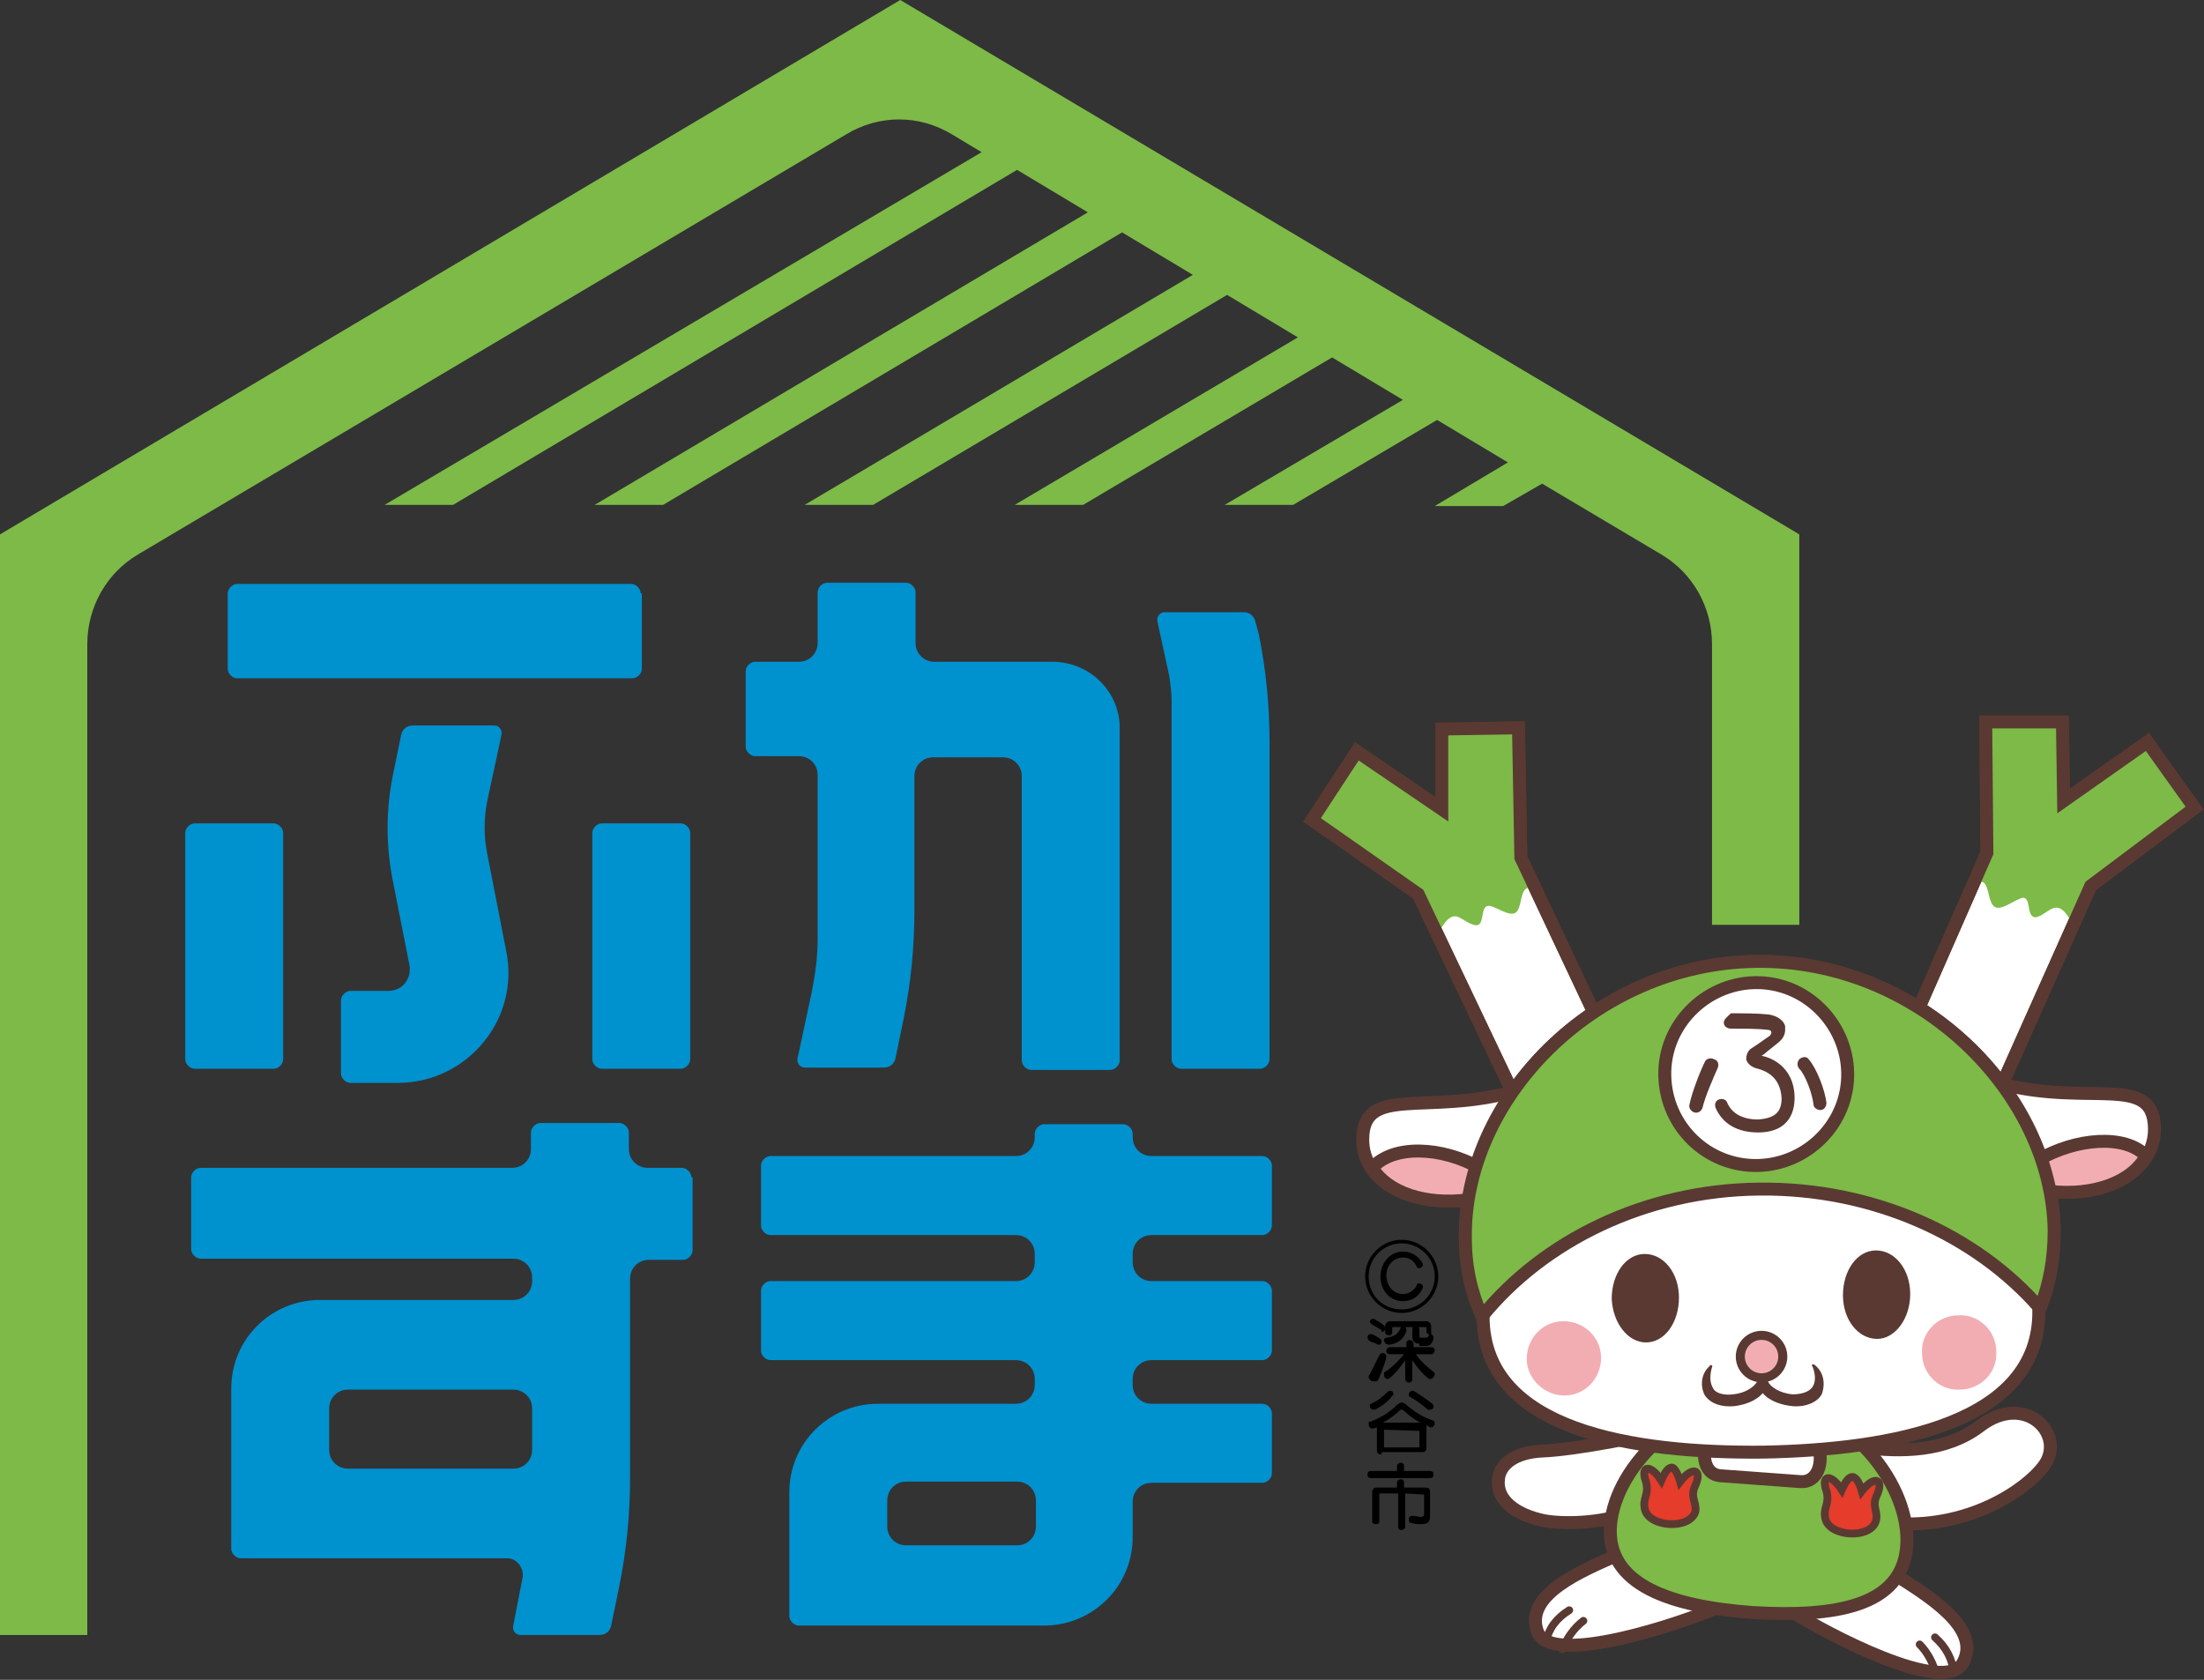 <?xml version="1.0" encoding="utf-8"?>
<!-- Generator: Adobe Illustrator 19.1.0, SVG Export Plug-In . SVG Version: 6.00 Build 0)  -->
<svg version="1.1" id="レイヤー_1" xmlns="http://www.w3.org/2000/svg" xmlns:xlink="http://www.w3.org/1999/xlink" x="0px"
	 y="0px" viewBox="0 0 186.8 142.4" style="enable-background:new 0 0 186.8 142.4;" xml:space="preserve">
<rect x="0" y="0" width="186.8" height="142.4" fill="#333333" stroke="none"/>
<style type="text/css">
	.st0{fill:#FFFFFF;}
	.st1{fill:none;stroke:#5C3714;stroke-width:1.097;}
	.st2{fill:none;stroke:#5A3933;stroke-width:1.097;}
	.st3{fill:none;stroke:#5A3933;stroke-width:0.658;stroke-linecap:round;}
	.st4{fill:#7DBA47;}
	.st5{fill:#F2ADB3;}
	.st6{fill:none;stroke:#5A3933;stroke-width:0.768;}
	.st7{fill:#5A3933;}
	.st8{fill:#E53C2B;}
	.st9{fill:none;stroke:#5A3933;stroke-width:0.658;}
	.st10{fill:#0091CF;}
	.st11{fill:none;}
</style>
<polyline class="st0" points="169.7,91.9 177.2,75.1 186,68.5 182,62.9 174.9,67.9 174.8,61.2 168.3,61.2 168.4,72.3 162.3,86.2 "/>
<polyline class="st1" points="169.7,91.9 177.2,75.1 186,68.5 182,62.9 174.9,67.9 174.8,61.2 168.3,61.2 168.4,72.3 162.3,86.2 "/>
<polyline class="st0" points="128.1,92.4 120.2,75.8 111.2,69.5 115,63.7 122.2,68.6 122.2,61.8 128.7,61.7 128.9,72.7 135.4,86.5 
	"/>
<polyline class="st1" points="128.1,92.4 120.2,75.8 111.2,69.5 115,63.7 122.2,68.6 122.2,61.8 128.7,61.7 128.9,72.7 135.4,86.5 
	"/>
<path class="st0" d="M152,136.7c2.5,1.6,12.9,7.2,14.4,4.2c1.5-2.9-2.9-5.6-6.1-7.6"/>
<path class="st2" d="M152,136.7c2.5,1.6,12.9,7.2,14.4,4.2c1.5-2.9-2.9-5.6-6.1-7.6"/>
<path class="st0" d="M164,138.8c1,0.9,1.4,1.8,1.6,2.9"/>
<path class="st3" d="M164,138.8c1,0.9,1.4,1.8,1.6,2.9"/>
<path class="st0" d="M162.7,139.4c0.7,0.7,1.2,1.7,1.4,2.6"/>
<path class="st3" d="M162.7,139.4c0.7,0.7,1.2,1.7,1.4,2.6"/>
<path class="st0" d="M157.9,122.7c3.2,0.4,7,0.4,9.9-1.8c3.9-3,7.4,0.8,5.4,3.4c-1.4,1.9-6.4,5.5-13.2,4.8"/>
<path class="st2" d="M157.9,122.7c3.2,0.4,7,0.4,9.9-1.8c3.9-3,7.4,0.8,5.4,3.4c-1.4,1.9-6.4,5.5-13.2,4.8"/>
<path class="st0" d="M142.7,120.8c-2.8,0.9-9.3,2.1-11.9,2.2c-2.5,0.1-3.7,1.2-3.8,2.4c-0.2,1.8,1.5,3,3.8,3.5
	c1.5,0.3,4.8,0.3,7.4-0.7"/>
<path class="st2" d="M142.7,120.8c-2.8,0.9-9.3,2.1-11.9,2.2c-2.5,0.1-3.7,1.2-3.8,2.4c-0.2,1.8,1.5,3,3.8,3.5
	c1.5,0.3,4.8,0.3,7.4-0.7"/>
<path class="st0" d="M145.5,136.3c-2.7,1.2-14.1,5.1-15.2,2c-1.1-3.1,3.6-5.1,7.1-6.6"/>
<path class="st2" d="M145.5,136.3c-2.7,1.2-14.1,5.1-15.2,2c-1.1-3.1,3.6-5.1,7.1-6.6"/>
<path class="st4" d="M161.6,131.1c0.4-5.1-4.8-11.9-11.7-12.4c-6.9-0.5-13,5.5-13.4,10.6c-0.4,5.1,5.2,6.9,12.1,7.4
	C155.5,137.1,161.2,136.2,161.6,131.1"/>
<path class="st2" d="M161.6,131.1c0.4-5.1-4.8-11.9-11.7-12.4c-6.9-0.5-13,5.5-13.4,10.6c-0.4,5.1,5.2,6.9,12.1,7.4
	C155.5,137.1,161.2,136.2,161.6,131.1z"/>
<path class="st0" d="M134.2,137.4c-0.8,0.6-1.4,1.5-1.8,2.4"/>
<path class="st3" d="M134.2,137.4c-0.8,0.6-1.4,1.5-1.8,2.4"/>
<path class="st0" d="M133,136.5c-1.1,0.7-1.7,1.5-2,2.7"/>
<path class="st3" d="M133,136.5c-1.1,0.7-1.7,1.5-2,2.7"/>
<path class="st0" d="M154.1,122.5c0.5,1.6-0.1,3.2-1.5,3.1l-6.8-0.5c-1.3-0.1-1.7-1.7-1-3.3l3-6.7c0.1-0.3,0.6-0.4,1-0.4l2.3,0.2
	c0.4,0,0.9,0.3,0.9,0.6L154.1,122.5z"/>
<path class="st2" d="M154.1,122.5c0.5,1.6-0.1,3.2-1.5,3.1l-6.8-0.5c-1.3-0.1-1.7-1.7-1-3.3l3-6.7c0.1-0.3,0.6-0.4,1-0.4l2.3,0.2
	c0.4,0,0.9,0.3,0.9,0.6L154.1,122.5z"/>
<path class="st0" d="M148.8,81.5c-13.8,0.2-24.8,11.8-24.6,23.5c0,2.5,0.6,4.7,1.5,6.7c0.1,9.6,12.8,11.5,23.7,11.4
	c10.9-0.2,23.5-2.4,23.4-12c0.9-2,1.3-4.3,1.3-6.7C174,92.6,162.6,81.3,148.8,81.5"/>
<path class="st2" d="M148.8,81.5c-13.8,0.2-24.8,11.8-24.6,23.5c0,2.5,0.6,4.7,1.5,6.7c0.1,9.6,12.8,11.5,23.7,11.4
	c10.9-0.2,23.5-2.4,23.4-12c0.9-2,1.3-4.3,1.3-6.7C174,92.6,162.6,81.3,148.8,81.5z"/>
<path class="st4" d="M128.4,77.4c0.6-0.3,0.4-1.8,1-2.1c0.2-0.1,0.5-0.1,0.7-0.1l-1.2-2.4l-0.2-11.1l-6.5,0.1l0.1,6.7l-7.2-4.8
	l-3.9,5.7l9,6.3l1.7,3.5c0.3-0.7,0.9-1.7,1.6-1.5c0.4,0.1,1.3,0.9,1.8,0.7c0.5-0.3,0.2-1.5,0.8-1.6
	C126.6,76.7,127.8,77.7,128.4,77.4"/>
<path class="st0" d="M169.7,91.9c7.4,1.9,12.8-0.9,12.9,3.7c0.1,3.6-3.9,5.8-8.8,5.4"/>
<path class="st2" d="M169.7,91.9c7.4,1.9,12.8-0.9,12.9,3.7c0.1,3.6-3.9,5.8-8.8,5.4"/>
<path class="st5" d="M173.8,101l-1-2.7c3.1-1.8,7.3-2.2,9.1-0.3C180.7,100.2,177.5,101.4,173.8,101"/>
<path class="st2" d="M173.8,101l-1-2.7c3.1-1.8,7.3-2.2,9.1-0.3C180.7,100.2,177.5,101.4,173.8,101z"/>
<path class="st4" d="M169.1,76.9c-0.6-0.3-0.5-1.8-1-2.1c-0.2-0.1-0.5-0.1-0.7-0.1l1.1-2.5l-0.1-11.1l6.5-0.1l0.1,6.7l7.1-5l4,5.6
	l-8.8,6.6l-1.6,3.5c-0.4-0.7-0.9-1.7-1.7-1.4c-0.4,0.1-1.3,1-1.7,0.7c-0.5-0.3-0.2-1.5-0.8-1.6C170.8,76.2,169.7,77.2,169.1,76.9"/>
<polyline class="st2" points="169.7,91.9 177.2,75.1 186,68.5 182,62.9 174.9,67.9 174.8,61.2 168.3,61.2 168.4,72.3 162.3,86.2 "/>
<path class="st0" d="M128.4,92.5c-7.4,2.1-12.9-0.6-12.9,4.1c0,3.6,4,5.7,9,5.1"/>
<path class="st2" d="M128.4,92.5c-7.4,2.1-12.9-0.6-12.9,4.1c0,3.6,4,5.7,9,5.1"/>
<path class="st5" d="M124.5,101.7l0.9-2.7c-3.2-1.8-7.3-2-9.1,0C117.6,101.1,120.8,102.2,124.5,101.7"/>
<path class="st2" d="M124.5,101.7l0.9-2.7c-3.2-1.8-7.3-2-9.1,0C117.6,101.1,120.8,102.2,124.5,101.7z"/>
<polyline class="st2" points="128.1,92.4 120.2,75.8 111.2,69.5 115,63.7 122.2,68.6 122.2,61.8 128.7,61.7 128.9,72.7 135.4,86.5 
	"/>
<path class="st4" d="M149.1,100.8c-9.7,0.1-18.3,4.4-23.5,10.8c-0.9-2-1.4-4.2-1.4-6.6c-0.2-11.7,10.8-23.3,24.6-23.5
	c13.8-0.2,25.1,11.1,25.3,22.8c0,2.4-0.4,4.6-1.2,6.6C167.5,104.7,158.8,100.7,149.1,100.8"/>
<path class="st2" d="M149.1,100.8c-9.7,0.1-18.3,4.4-23.5,10.8c-0.9-2-1.4-4.2-1.4-6.6c-0.2-11.7,10.8-23.3,24.6-23.5
	c13.8-0.2,25.1,11.1,25.3,22.8c0,2.4-0.4,4.6-1.2,6.6C167.5,104.7,158.8,100.7,149.1,100.8z"/>
<path class="st0" d="M141.1,91.2c-0.1-4.3,3.4-7.8,7.6-7.9c4.3-0.1,7.8,3.4,7.9,7.6c0.1,4.3-3.4,7.8-7.6,7.9
	C144.7,98.9,141.2,95.5,141.1,91.2"/>
<path class="st2" d="M141.1,91.2c-0.1-4.3,3.4-7.8,7.6-7.9c4.3-0.1,7.8,3.4,7.9,7.6c0.1,4.3-3.4,7.8-7.6,7.9
	C144.7,98.9,141.2,95.5,141.1,91.2z"/>
<path class="st5" d="M147.6,115c0-1,0.8-1.8,1.7-1.8c1,0,1.8,0.8,1.8,1.7c0,1-0.8,1.8-1.7,1.8C148.4,116.7,147.6,116,147.6,115"/>
<circle class="st6" cx="149.3" cy="115" r="1.8"/>
<path class="st7" d="M153.8,115.7c-0.2-0.1-0.3,0-0.2,0.1c0.3,0.7,0.3,1.4,0,1.8c-0.3,0.4-0.9,0.6-1.7,0.6c-1-0.1-1.9-0.6-2.1-1.2
	l-0.4,0.2l-0.4-0.2c-0.3,0.6-1.1,1.1-2.1,1.2c-0.8,0.1-1.5-0.1-1.7-0.5c-0.3-0.5-0.3-1.1-0.1-1.8c0.1-0.1-0.1-0.3-0.2-0.1
	c-0.9,0.8-0.7,2-0.4,2.5c0.5,0.7,1.4,1,2.5,0.9c0.8-0.1,1.8-0.4,2.4-1.1c0.6,0.7,1.6,1,2.5,1.1c1.1,0.1,2.1-0.3,2.5-1
	C154.6,117.7,154.8,116.5,153.8,115.7"/>
<path class="st7" d="M149.7,117.1c-0.1-0.1-0.2-0.1-0.4-0.1c-0.2,0-0.3,0.1-0.4,0.2l0.4,0.3"/>
<path class="st7" d="M136.6,110.1c0-2.1,1.2-3.8,2.8-3.8c1.6,0,2.9,1.6,2.9,3.7c0,2.1-1.2,3.8-2.8,3.8
	C138,113.8,136.7,112.2,136.6,110.1"/>
<path class="st5" d="M129.4,115.2c0-1.8,1.4-3.2,3.1-3.2c1.8,0,3.2,1.4,3.2,3.1c0,1.8-1.4,3.2-3.1,3.2
	C130.9,118.3,129.4,116.9,129.4,115.2"/>
<path class="st5" d="M169.2,114.6c0-1.8-1.5-3.2-3.2-3.1c-1.8,0-3.2,1.5-3.1,3.2c0,1.8,1.5,3.2,3.2,3.1
	C167.9,117.8,169.3,116.3,169.2,114.6"/>
<path class="st7" d="M161.9,109.7c0-2.1-1.3-3.7-2.9-3.7c-1.6,0-2.8,1.7-2.8,3.8c0,2.1,1.3,3.7,2.9,3.7
	C160.6,113.5,161.9,111.8,161.9,109.7"/>
<path class="st7" d="M146.1,86.7c0,0.3,0.3,0.5,0.6,0.5c1.1,0,2.3,0,3.1,0.1c0.4,0,0.4,0.3,0.2,0.5l-1,0.7l-0.6,0.4
	c-0.3,0.2-0.4,0.6-0.4,0.9c0.1,0.4,0.5,0.7,1,0.8c0.7,0.2,1.9,0.7,2,2.5c0,1.2-0.6,1.7-2,1.8c-1.3,0-2.2-0.5-2.6-1.4
	c-0.1-0.3-0.4-0.4-0.7-0.3c-0.3,0.1-0.4,0.4-0.3,0.7c0.6,1.4,1.9,2.1,3.6,2.1c2.8,0,3.1-2,3.1-2.9c0-2.8-2.2-3.5-2.8-3.6
	c0,0,0,0,0,0c0.2-0.1,0.4-0.3,0.4-0.3l1-0.8c0.5-0.4,0.6-0.8,0.6-1.1c0-0.1,0-0.2,0-0.3c-0.1-0.5-0.7-0.9-1.4-1
	c-0.9-0.1-2.1-0.1-3.2-0.1C146.4,86.2,146.1,86.4,146.1,86.7"/>
<path class="st7" d="M152.5,89.8c-0.2,0.2-0.2,0.6,0,0.8c0.5,0.5,1.1,2.1,1.2,3c0,0.3,0.3,0.5,0.6,0.5c0.3,0,0.5-0.3,0.5-0.6
	c-0.1-1-0.8-2.9-1.5-3.7C153.1,89.5,152.7,89.6,152.5,89.8"/>
<path class="st7" d="M144.5,90c-0.4,0.8-1.1,2.6-1.3,3.6c-0.1,0.3,0.1,0.6,0.4,0.7c0.3,0.1,0.6-0.1,0.7-0.4c0.2-0.9,0.9-2.5,1.3-3.4
	c0.1-0.3,0-0.6-0.3-0.7C144.9,89.6,144.6,89.8,144.5,90"/>
<path class="st8" d="M143.7,125.9c0.6-1.4-0.3-1.6-1.3-0.3c-0.2-0.7-0.5-1.2-0.7-1.2c-0.3,0-0.6,0.4-0.9,1.1
	c-0.9-1.4-1.8-1.3-1.3,0.1c0.3,1.1-0.3,1.4-0.1,2.3c0.3,1.6,3.9,1.8,4.3,0.2C143.8,127.3,143.2,126.9,143.7,125.9"/>
<path class="st9" d="M143.7,125.9c0.6-1.4-0.3-1.6-1.3-0.3c-0.2-0.7-0.5-1.2-0.7-1.2c-0.3,0-0.6,0.4-0.9,1.1
	c-0.9-1.4-1.8-1.3-1.3,0.1c0.3,1.1-0.3,1.4-0.1,2.3c0.3,1.6,3.9,1.8,4.3,0.2C143.8,127.3,143.2,126.9,143.7,125.9z"/>
<path class="st8" d="M159.1,126.7c0.6-1.4-0.3-1.6-1.3-0.3c-0.2-0.7-0.5-1.2-0.8-1.2c-0.3,0-0.6,0.4-0.9,1.1
	c-0.9-1.4-1.8-1.3-1.3,0.1c0.3,1.1-0.3,1.4-0.1,2.3c0.3,1.6,3.9,1.8,4.3,0.2C159.2,128.1,158.6,127.7,159.1,126.7"/>
<path class="st9" d="M159.1,126.7c0.6-1.4-0.3-1.6-1.3-0.3c-0.2-0.7-0.5-1.2-0.8-1.2c-0.3,0-0.6,0.4-0.9,1.1
	c-0.9-1.4-1.8-1.3-1.3,0.1c0.3,1.1-0.3,1.4-0.1,2.3c0.3,1.6,3.9,1.8,4.3,0.2C159.2,128.1,158.6,127.7,159.1,126.7z"/>
<path class="st10" d="M54.3,50.3c0-0.4-0.4-0.8-0.8-0.8H20.1c-0.4,0-0.8,0.4-0.8,0.8v6.4c0,0.4,0.4,0.8,0.8,0.8h33.5
	c0.4,0,0.8-0.4,0.8-0.8V50.3z"/>
<path class="st10" d="M41.3,72.4c-0.3-1.5-0.3-3,0-4.5l1.2-5.6c0.1-0.4-0.2-0.8-0.6-0.8H35c-0.5,0-0.9,0.3-1,0.8l-0.7,3.4
	c-0.6,3-0.6,6,0,9l1.4,7.1c0.2,1.2-0.6,2.2-1.8,2.2h-3.2c-0.4,0-0.8,0.4-0.8,0.8V91c0,0.4,0.4,0.8,0.8,0.8h4
	c5.9,0,10.4-5.4,9.2-11.2L41.3,72.4z"/>
<path class="st10" d="M15.7,89.8c0,0.4,0.4,0.8,0.8,0.8h6.7c0.4,0,0.8-0.4,0.8-0.8V70.6c0-0.4-0.4-0.8-0.8-0.8h-6.7
	c-0.4,0-0.8,0.4-0.8,0.8V89.8z"/>
<path class="st10" d="M51,69.8c-0.4,0-0.8,0.4-0.8,0.8v19.2c0,0.4,0.4,0.8,0.8,0.8h6.7c0.4,0,0.8-0.4,0.8-0.8V70.6
	c0-0.4-0.4-0.8-0.8-0.8H51z"/>
<path class="st10" d="M89.2,56.1h-10c-0.9,0-1.6-0.7-1.6-1.6v-4.3c0-0.4-0.4-0.8-0.8-0.8h-6.7c-0.4,0-0.8,0.4-0.8,0.8v4.3
	c0,0.9-0.7,1.6-1.6,1.6h-3.7c-0.4,0-0.8,0.4-0.8,0.8v6.4c0,0.4,0.4,0.8,0.8,0.8h3.7c0.9,0,1.6,0.7,1.6,1.6v13.9c0,1.5-0.2,3-0.5,4.5
	l-1.2,5.6c-0.1,0.4,0.2,0.8,0.6,0.8h6.7c0.5,0,0.9-0.3,1-0.8l0.7-3.4c0.6-3,0.9-6,0.9-9.1V65.8c0-0.9,0.7-1.6,1.6-1.6h5.9
	c0.9,0,1.6,0.7,1.6,1.6v24.1c0,0.4,0.4,0.8,0.8,0.8h6.7c0.4,0,0.8-0.4,0.8-0.8v-28C95,58.7,92.4,56.1,89.2,56.1"/>
<path class="st10" d="M106.4,52.7c-0.1-0.5-0.5-0.8-1-0.8h-6.7c-0.4,0-0.7,0.4-0.6,0.8l1,4.6c0.1,0.7,0.2,1.4,0.2,2.1v30.4
	c0,0.4,0.4,0.8,0.8,0.8h6.7c0.4,0,0.8-0.4,0.8-0.8V62.9c0-3.1-0.3-6.1-0.9-9.1L106.4,52.7z"/>
<path class="st10" d="M107,104.7c0.4,0,0.8-0.4,0.8-0.8v-5.1c0-0.4-0.4-0.8-0.8-0.8h-9.4c-0.9,0-1.6-0.7-1.6-1.6v-0.3
	c0-0.4-0.4-0.8-0.8-0.8h-6.7c-0.4,0-0.8,0.4-0.8,0.8v0.3c0,0.9-0.7,1.6-1.6,1.6H65.3c-0.4,0-0.8,0.4-0.8,0.8v5.1
	c0,0.4,0.4,0.8,0.8,0.8h20.8c0.9,0,1.6,0.7,1.6,1.6v0.7c0,0.9-0.7,1.6-1.6,1.6H65.3c-0.4,0-0.8,0.4-0.8,0.8v5.1
	c0,0.4,0.4,0.8,0.8,0.8h20.8c0.9,0,1.6,0.7,1.6,1.6v0.5c0,0.9-0.7,1.6-1.6,1.6H74.4c-4.1,0-7.5,3.3-7.5,7.5v10.5
	c0,0.4,0.4,0.8,0.8,0.8h20.8c4.1,0,7.5-3.3,7.5-7.5v-3c0-0.9,0.7-1.6,1.6-1.6h9.4c0.4,0,0.8-0.4,0.8-0.8v-5.1c0-0.4-0.4-0.8-0.8-0.8
	h-9.4c-0.9,0-1.6-0.7-1.6-1.6v-0.5c0-0.9,0.7-1.6,1.6-1.6h9.4c0.4,0,0.8-0.4,0.8-0.8v-5.1c0-0.4-0.4-0.8-0.8-0.8h-9.4
	c-0.9,0-1.6-0.7-1.6-1.6v-0.7c0-0.9,0.7-1.6,1.6-1.6H107z M87.8,129.4c0,0.9-0.7,1.6-1.6,1.6h-9.4c-0.9,0-1.6-0.7-1.6-1.6v-2.2
	c0-0.9,0.7-1.6,1.6-1.6h9.4c0.9,0,1.6,0.7,1.6,1.6V129.4z"/>
<path class="st10" d="M58.6,99.8c0-0.4-0.4-0.8-0.8-0.8h-2.9c-0.9,0-1.6-0.7-1.6-1.6v-1.4c0-0.4-0.4-0.8-0.8-0.8h-6.7
	c-0.4,0-0.8,0.4-0.8,0.8v1.4c0,0.9-0.7,1.6-1.6,1.6H17c-0.4,0-0.8,0.4-0.8,0.8v6.1c0,0.4,0.4,0.8,0.8,0.8h26.5
	c0.9,0,1.6,0.7,1.6,1.6v0.3c0,0.9-0.7,1.6-1.6,1.6H27.1c-4.1,0-7.5,3.3-7.5,7.5v13.6c0,0.4,0.4,0.8,0.8,0.8H43
	c0.8,0,1.4,0.8,1.3,1.6l-0.8,4.1c-0.1,0.4,0.2,0.8,0.6,0.8h6.7c0.5,0,0.9-0.3,1-0.8l0.7-3.4c0.6-3,0.9-6,0.9-9.1v-16.9
	c0-0.9,0.7-1.6,1.6-1.6h2.9c0.4,0,0.8-0.4,0.8-0.8V99.8z M27.9,119.4c0-0.9,0.7-1.6,1.6-1.6h14c0.9,0,1.6,0.7,1.6,1.6v3.5
	c0,0.9-0.7,1.6-1.6,1.6h-14c-0.9,0-1.6-0.7-1.6-1.6V119.4z"/>
<path class="st4" d="M76.3,0L0,45.3v93.3h7.4v-84c0-3.1,1.6-6,4.3-7.6l60-35.6c2.8-1.7,6.2-1.7,9,0l2.5,1.5L32.6,42.8h5.8l47.8-28.4
	l6,3.6L50.4,42.8h5.8l38.9-23.1l6,3.6L68.2,42.8H74L104,25l6,3.6L86,42.8h5.8l21.1-12.5l6,3.6l-15.1,8.9h5.8l12.2-7.2l6,3.6
	l-6.2,3.7h5.8l3.3-1.9l10.1,6c2.7,1.6,4.3,4.5,4.3,7.6v23.8h7.4V45.3L76.3,0z"/>
<path d="M118.8,111.3c-1.7,0-3.1-1.4-3.1-3.1c0-1.7,1.4-3.1,3.1-3.1c1.7,0,3.1,1.4,3.1,3.1S120.5,111.3,118.8,111.3 M118.8,105.4
	c-1.5,0-2.8,1.2-2.8,2.8s1.2,2.8,2.8,2.8c1.5,0,2.8-1.2,2.8-2.8S120.3,105.4,118.8,105.4 M118.9,106.6c-0.8,0-1.4,0.7-1.4,1.5
	c0,0.9,0.6,1.6,1.4,1.6c0.5,0,1-0.3,1.2-0.8c0-0.1,0.1-0.1,0.2-0.1c0.1,0,0.3,0.1,0.3,0.3c0,0.1-0.4,1.2-1.7,1.2
	c-1.1,0-1.9-0.9-1.9-2.1c0-1.1,0.8-2.1,1.9-2.1c1.2,0,1.7,1,1.7,1.1c0,0.1-0.1,0.3-0.3,0.3c-0.1,0-0.2,0-0.2-0.1
	C119.8,106.8,119.4,106.6,118.9,106.6"/>
<path d="M116.8,114c-0.3-0.2-0.5-0.2-0.7-0.3c-0.1-0.1-0.2-0.2-0.2-0.3c0-0.2,0.1-0.3,0.3-0.3c0,0,0.1,0,0.1,0
	c0.8,0.4,0.8,0.5,0.8,0.6c0,0.2-0.1,0.3-0.3,0.3C116.9,114.1,116.9,114.1,116.8,114 M116.4,117.1c-0.2,0-0.4-0.2-0.4-0.4
	c0-0.1,0-0.1,0.1-0.2c0.3-0.6,0.6-1.2,0.8-1.6c0.1-0.2,0.2-0.2,0.3-0.2c0.1,0,0.3,0.1,0.3,0.3c0,0.2-0.3,1.1-0.7,2
	C116.7,117.1,116.6,117.1,116.4,117.1 M117,112.7c-0.3-0.2-0.5-0.3-0.7-0.4c-0.1-0.1-0.2-0.2-0.2-0.2c0-0.2,0.1-0.3,0.3-0.3
	c0.1,0,0.1,0,0.2,0.1c0.7,0.4,0.8,0.5,0.8,0.7c0,0.2-0.1,0.3-0.3,0.3C117.1,112.7,117,112.7,117,112.7 M119.1,115.3
	c-0.6,0.9-1.3,1.6-1.5,1.6c-0.2,0-0.3-0.2-0.3-0.4c0-0.1,0-0.2,0.1-0.2c0.6-0.4,1.1-0.9,1.6-1.5h-1.2c-0.2,0-0.3-0.1-0.3-0.3
	c0-0.1,0.1-0.3,0.3-0.3h1.4v-0.3c0-0.2,0.1-0.3,0.3-0.3c0.1,0,0.3,0.1,0.3,0.3v0.3h1.5c0.2,0,0.3,0.1,0.3,0.3c0,0.1-0.1,0.3-0.3,0.3
	H120c0.4,0.6,1,1.1,1.5,1.5c0.1,0.1,0.1,0.1,0.1,0.2c0,0.2-0.2,0.4-0.4,0.4c-0.1,0-0.1,0-0.2-0.1c-0.5-0.4-0.9-0.9-1.3-1.5v1.6
	c0,0.2-0.1,0.3-0.3,0.3c-0.1,0-0.3-0.1-0.3-0.3V115.3z M117.7,114C117.7,114,117.6,114,117.7,114c-0.2,0-0.4-0.2-0.4-0.4
	c0-0.1,0.1-0.2,0.2-0.2c0.8-0.1,1-0.4,1.2-0.8c0-0.1,0.1-0.2,0.2-0.2c0.1,0,0.3,0.1,0.3,0.3c0,0,0,0,0,0.1
	C119,113.5,118.5,113.9,117.7,114 M120.3,113.9c-0.4,0-0.6-0.2-0.6-0.6v-0.6c0-0.2,0.1-0.3,0.3-0.3c0.1,0,0.3,0.1,0.3,0.3v0.5
	c0,0.1,0,0.2,0.1,0.2h0.4c0.2,0,0.2,0,0.3-0.2c0,0,0-0.1,0-0.1c-0.1,0-0.2-0.1-0.2-0.2v-0.3c0-0.1,0-0.1-0.1-0.1h-2.7
	c-0.1,0-0.1,0-0.1,0.1v0.4c0,0.1-0.1,0.2-0.3,0.2c-0.1,0-0.3-0.1-0.3-0.2v-0.6c0-0.2,0.2-0.4,0.4-0.4h3.1c0.2,0,0.4,0.2,0.4,0.4v0.6
	c0,0.1,0,0.1,0,0.1c0.1,0,0.2,0.2,0.2,0.3c0,0,0,0.1,0,0.1c-0.2,0.6-0.4,0.6-0.8,0.6H120.3z"/>
<path d="M117.1,123.3c-0.3,0-0.4-0.1-0.4-0.4v-1.7c0-0.1,0-0.1,0-0.2c-0.3,0.1-0.3,0.1-0.4,0.1c-0.2,0-0.3-0.2-0.3-0.4
	c0-0.1,0-0.2,0.2-0.2c1-0.4,1.7-0.9,2.2-1.4c0.1-0.1,0.3-0.2,0.4-0.2c0.2,0,0.3,0.1,0.4,0.2c0.6,0.5,1.3,1,2.2,1.3
	c0.1,0,0.2,0.1,0.2,0.2c0,0.2-0.1,0.4-0.3,0.4c-0.1,0-0.1,0-0.4-0.2c0,0.1,0,0.1,0,0.2v1.7c0,0.3-0.1,0.4-0.4,0.4H117.1z
	 M116.5,119.5c0,0-0.1,0-0.1,0c-0.2,0-0.3-0.2-0.3-0.3c0-0.1,0-0.2,0.1-0.2c0.5-0.2,1-0.6,1.4-1c0,0,0.1-0.1,0.2-0.1
	c0.2,0,0.3,0.1,0.3,0.3c0,0.1,0,0.1-0.1,0.1C117.7,118.8,117,119.3,116.5,119.5 M120.4,120.6c-0.6-0.3-1.1-0.7-1.5-1.1
	c0,0,0,0-0.1,0c0,0-0.1,0-0.1,0c-0.3,0.3-0.9,0.8-1.5,1.1H120.4z M120.3,121.3C120.3,121.2,120.2,121.2,120.3,121.3l-2.9-0.1
	c-0.1,0-0.1,0-0.1,0.1v1.3c0,0.1,0,0.1,0.1,0.1h2.8c0.1,0,0.1,0,0.1-0.1V121.3z M121,119.5c-0.4-0.4-1-0.8-1.5-1.1
	c-0.1,0-0.1-0.1-0.1-0.2c0-0.1,0.1-0.3,0.3-0.3c0,0,0.1,0,0.1,0c0.5,0.3,1.1,0.7,1.6,1.1c0.1,0.1,0.1,0.1,0.1,0.2
	c0,0.2-0.1,0.3-0.3,0.3C121.1,119.5,121.1,119.5,121,119.5"/>
<path d="M116.2,125.3c-0.2,0-0.3-0.1-0.3-0.3s0.1-0.3,0.3-0.3h2.2v-0.4c0-0.2,0.2-0.3,0.3-0.3c0.2,0,0.3,0.1,0.3,0.3v0.4h2.2
	c0.2,0,0.3,0.1,0.3,0.3s-0.1,0.3-0.3,0.3H116.2z M120.7,126.7C120.7,126.6,120.7,126.6,120.7,126.7l-1.6-0.1v2.8
	c0,0.2-0.2,0.3-0.3,0.3c-0.2,0-0.3-0.1-0.3-0.3v-2.8H117c-0.1,0-0.1,0-0.1,0.1v2.3c0,0.2-0.2,0.2-0.3,0.2c-0.2,0-0.3-0.1-0.3-0.2
	v-2.5c0-0.3,0.2-0.4,0.4-0.4h1.7v-0.4c0-0.2,0.2-0.3,0.3-0.3c0.2,0,0.3,0.1,0.3,0.3v0.4h1.8c0.3,0,0.4,0.1,0.4,0.4v2.1
	c0,0.5-0.3,0.6-0.8,0.6c-0.2,0-0.5,0-0.8-0.1c-0.2,0-0.2-0.2-0.2-0.3c0-0.2,0.1-0.3,0.3-0.3c0,0,0,0,0,0c0.3,0,0.6,0.1,0.7,0.1
	c0.2,0,0.3-0.1,0.3-0.2V126.7z"/>
<rect x="-323.7" y="-193.4" class="st11" width="841" height="595"/>
<rect x="-323.7" y="-193.7" class="st11" width="841.9" height="595.3"/>
<rect x="-323.7" y="-193.4" class="st11" width="841" height="595"/>
</svg>
